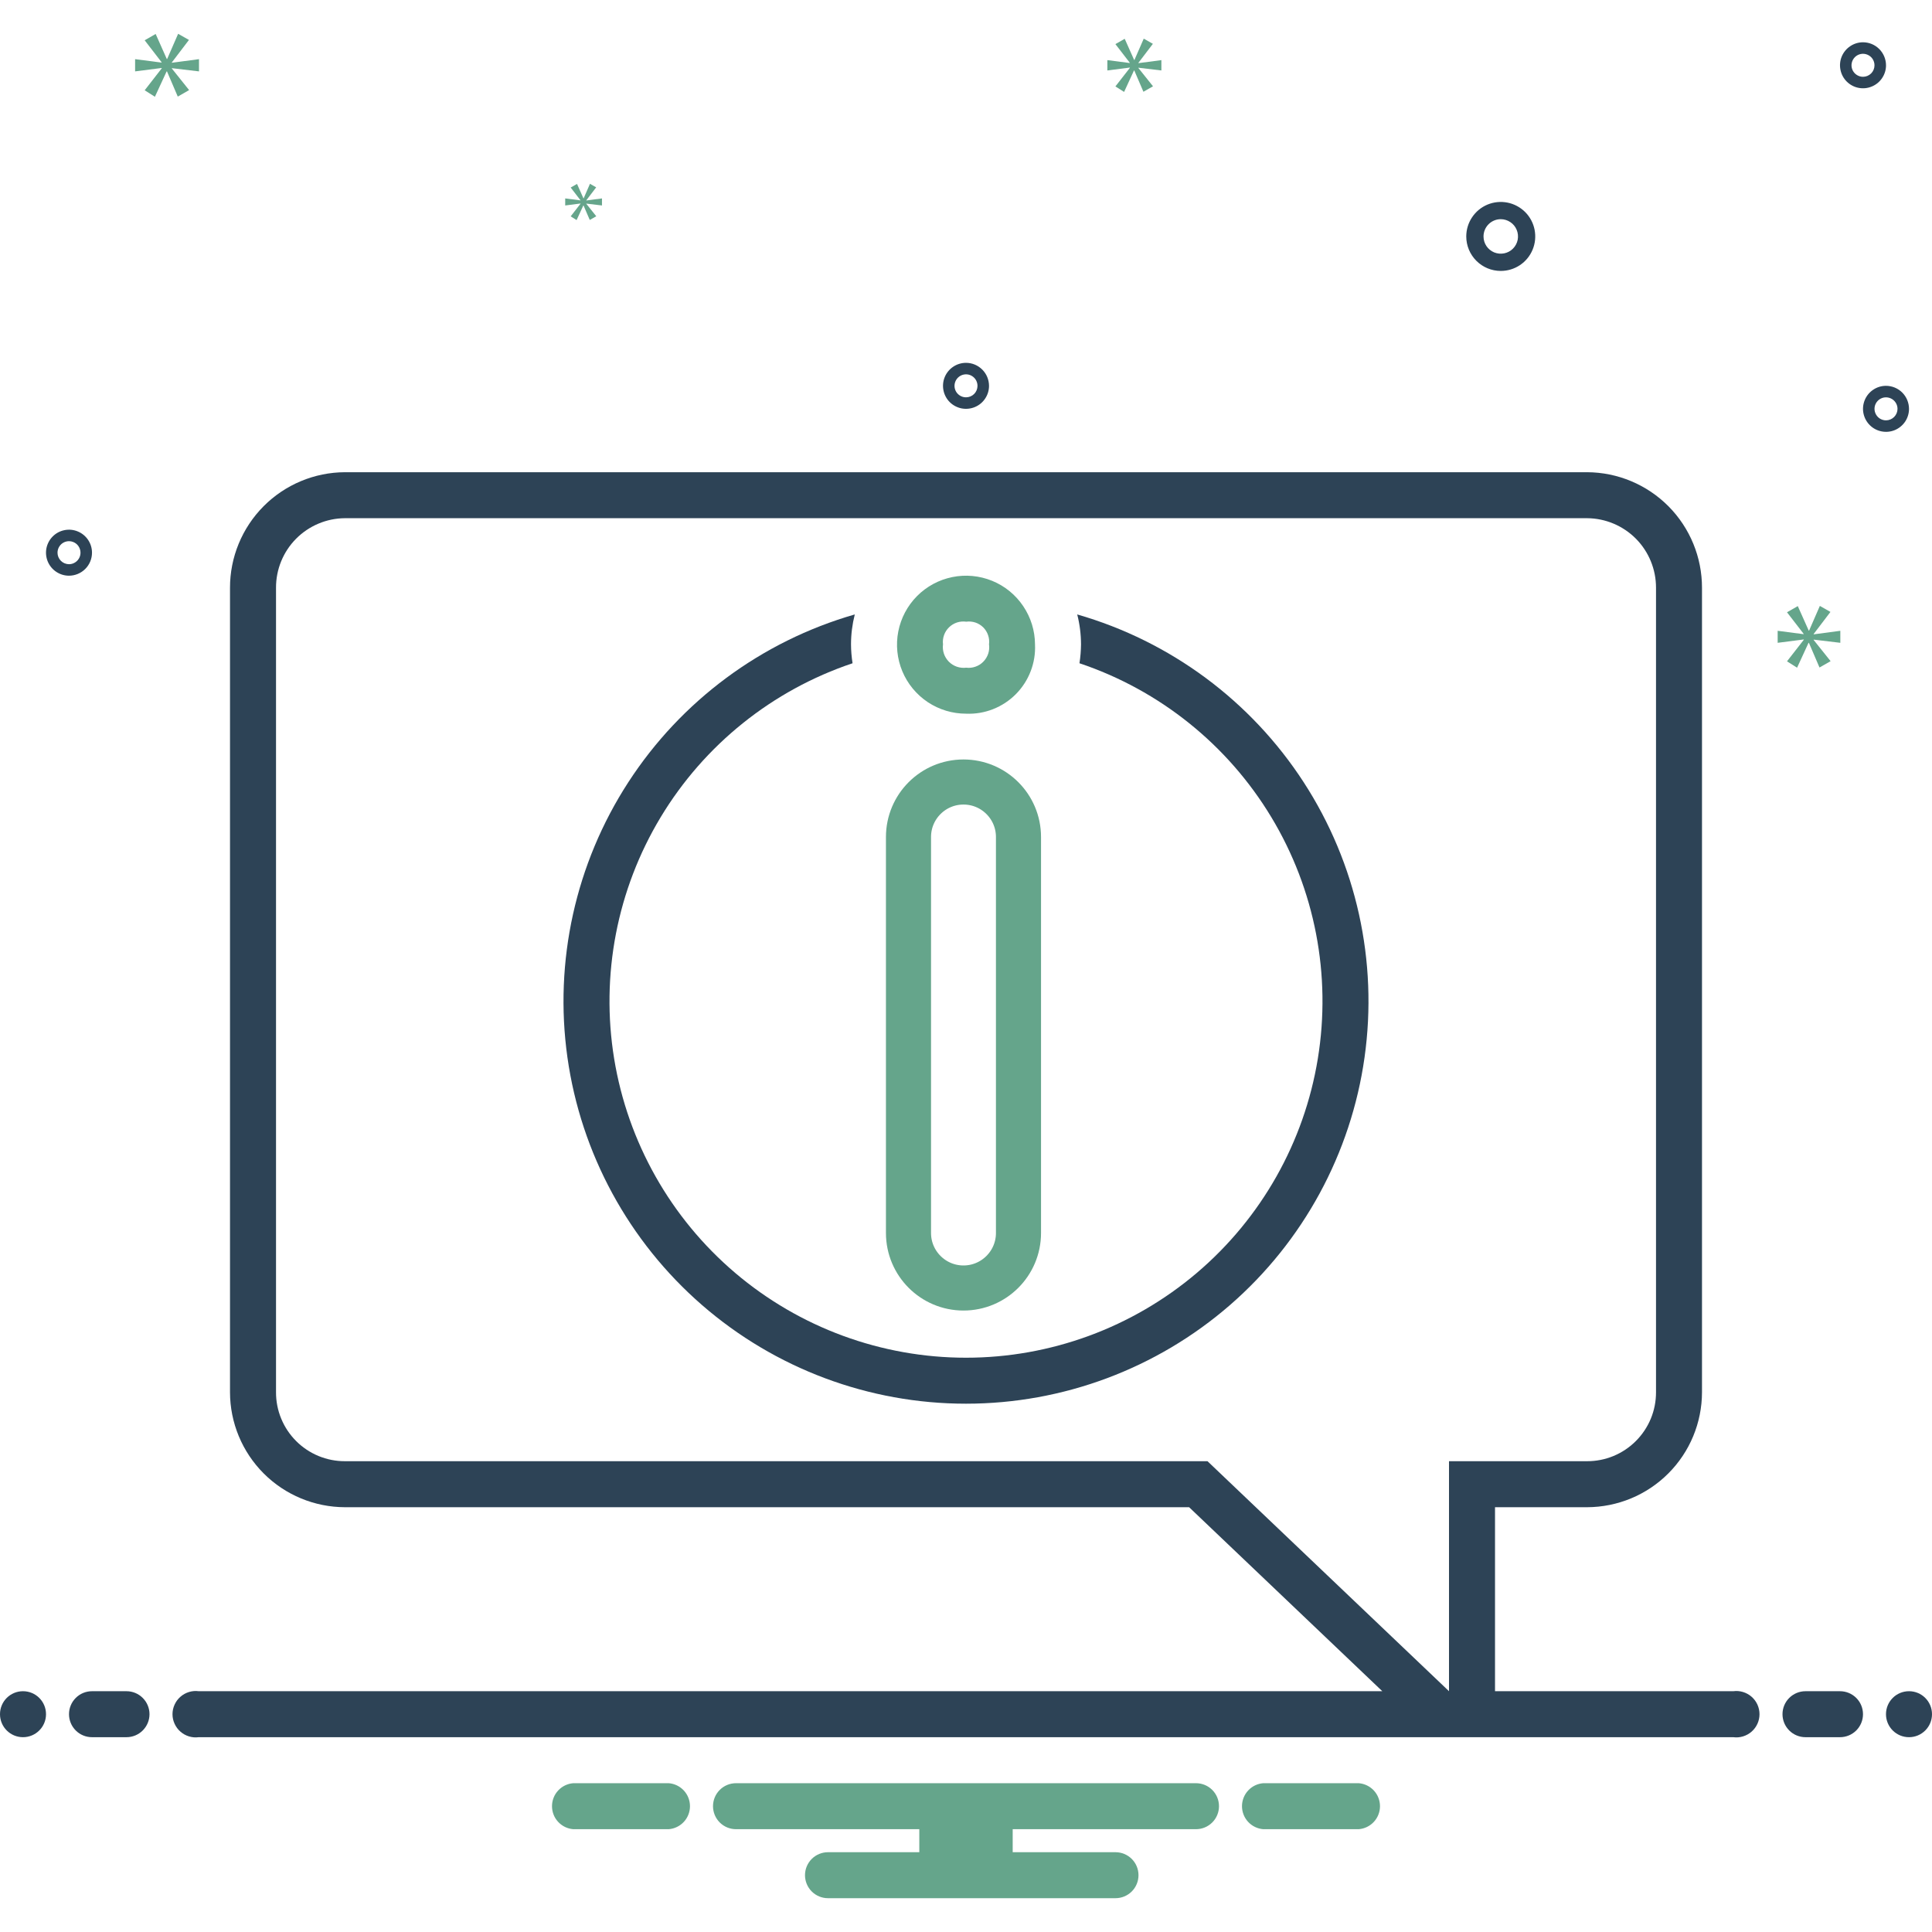 <svg width="60" height="60" viewBox="0 0 60 60" fill="none" xmlns="http://www.w3.org/2000/svg">
<g clip-path="url(#clip0_322_1235)">
<path d="M46.607 8.414C46.819 8.414 47.026 8.352 47.203 8.234C47.379 8.116 47.516 7.949 47.597 7.753C47.678 7.557 47.699 7.342 47.658 7.134C47.617 6.926 47.515 6.735 47.365 6.585C47.215 6.436 47.024 6.333 46.816 6.292C46.608 6.251 46.393 6.272 46.197 6.353C46.002 6.434 45.834 6.572 45.717 6.748C45.599 6.924 45.536 7.131 45.536 7.343C45.536 7.627 45.649 7.899 45.85 8.1C46.051 8.301 46.323 8.414 46.607 8.414ZM46.607 6.807C46.713 6.807 46.817 6.839 46.905 6.898C46.993 6.956 47.062 7.04 47.102 7.138C47.143 7.236 47.153 7.344 47.133 7.448C47.112 7.551 47.061 7.647 46.986 7.722C46.911 7.797 46.816 7.848 46.712 7.868C46.608 7.889 46.5 7.878 46.402 7.838C46.304 7.797 46.221 7.729 46.162 7.641C46.103 7.553 46.072 7.449 46.072 7.343C46.072 7.201 46.128 7.065 46.229 6.964C46.329 6.864 46.465 6.807 46.607 6.807ZM58.572 11.982C58.43 11.982 58.292 12.024 58.175 12.103C58.057 12.181 57.966 12.293 57.912 12.423C57.858 12.554 57.843 12.697 57.871 12.836C57.899 12.975 57.967 13.102 58.067 13.202C58.166 13.302 58.294 13.37 58.432 13.397C58.571 13.425 58.714 13.411 58.845 13.357C58.975 13.303 59.087 13.211 59.166 13.094C59.244 12.976 59.286 12.838 59.286 12.697C59.285 12.507 59.21 12.326 59.077 12.192C58.943 12.058 58.761 11.983 58.572 11.982ZM58.572 13.054C58.501 13.054 58.432 13.033 58.373 12.994C58.314 12.954 58.269 12.899 58.242 12.833C58.214 12.768 58.208 12.696 58.221 12.627C58.235 12.558 58.269 12.494 58.319 12.444C58.369 12.394 58.433 12.36 58.502 12.346C58.571 12.333 58.643 12.34 58.708 12.367C58.773 12.394 58.829 12.44 58.868 12.498C58.908 12.557 58.929 12.626 58.929 12.697C58.929 12.791 58.891 12.882 58.824 12.949C58.757 13.016 58.666 13.054 58.572 13.054ZM30 11.268C29.859 11.268 29.721 11.31 29.603 11.389C29.486 11.467 29.394 11.579 29.34 11.709C29.286 11.84 29.272 11.983 29.3 12.122C29.327 12.26 29.395 12.388 29.495 12.488C29.595 12.587 29.722 12.655 29.861 12.683C30 12.71 30.143 12.696 30.274 12.642C30.404 12.588 30.516 12.497 30.594 12.379C30.673 12.262 30.715 12.124 30.715 11.982C30.714 11.793 30.639 11.611 30.505 11.478C30.371 11.344 30.19 11.268 30 11.268ZM30 12.339C29.93 12.339 29.861 12.319 29.802 12.279C29.743 12.24 29.697 12.184 29.67 12.119C29.643 12.054 29.636 11.982 29.65 11.913C29.664 11.843 29.698 11.78 29.748 11.73C29.798 11.68 29.861 11.646 29.931 11.632C30 11.618 30.072 11.625 30.137 11.652C30.202 11.68 30.258 11.725 30.297 11.784C30.336 11.843 30.357 11.912 30.357 11.982C30.357 12.077 30.32 12.168 30.253 12.235C30.186 12.302 30.095 12.339 30 12.339ZM57.857 1.313C57.716 1.313 57.578 1.355 57.461 1.434C57.343 1.512 57.252 1.624 57.197 1.754C57.143 1.885 57.129 2.028 57.157 2.167C57.184 2.305 57.252 2.433 57.352 2.533C57.452 2.632 57.579 2.701 57.718 2.728C57.857 2.756 58 2.741 58.13 2.687C58.261 2.633 58.373 2.542 58.451 2.424C58.53 2.307 58.572 2.169 58.572 2.028C58.571 1.838 58.496 1.657 58.362 1.523C58.228 1.389 58.047 1.313 57.857 1.313ZM57.857 2.385C57.787 2.385 57.718 2.364 57.659 2.324C57.6 2.285 57.554 2.229 57.527 2.164C57.5 2.099 57.493 2.027 57.507 1.958C57.521 1.889 57.555 1.825 57.605 1.775C57.655 1.725 57.718 1.691 57.788 1.677C57.857 1.663 57.929 1.671 57.994 1.698C58.059 1.725 58.115 1.77 58.154 1.829C58.193 1.888 58.214 1.957 58.214 2.028C58.214 2.122 58.177 2.213 58.11 2.28C58.043 2.347 57.952 2.385 57.857 2.385ZM2.857 17.164C2.857 17.023 2.815 16.885 2.737 16.768C2.658 16.65 2.547 16.559 2.416 16.505C2.286 16.45 2.142 16.436 2.004 16.464C1.865 16.491 1.738 16.559 1.638 16.659C1.538 16.759 1.47 16.887 1.442 17.025C1.415 17.164 1.429 17.307 1.483 17.438C1.537 17.568 1.629 17.68 1.746 17.758C1.864 17.837 2.002 17.879 2.143 17.879C2.332 17.878 2.514 17.803 2.648 17.669C2.782 17.535 2.857 17.354 2.857 17.164ZM1.786 17.164C1.786 17.094 1.807 17.025 1.846 16.966C1.885 16.907 1.941 16.861 2.006 16.834C2.072 16.807 2.143 16.8 2.213 16.814C2.282 16.828 2.346 16.862 2.396 16.912C2.445 16.962 2.479 17.026 2.493 17.095C2.507 17.164 2.5 17.236 2.473 17.301C2.446 17.366 2.4 17.422 2.341 17.461C2.283 17.501 2.214 17.522 2.143 17.522C2.048 17.521 1.958 17.484 1.891 17.417C1.824 17.35 1.786 17.259 1.786 17.164Z" fill="#2D4356"/>
<path d="M5.337 1.938L5.868 1.24L5.532 1.05L5.191 1.832H5.18L4.834 1.055L4.493 1.251L5.018 1.932V1.944L4.196 1.837V2.217L5.023 2.111V2.122L4.493 2.804L4.811 3.005L5.175 2.217H5.186L5.521 3L5.873 2.798L5.337 2.128V2.117L6.18 2.217V1.837L5.337 1.949V1.938Z" fill="#65A58B"/>
<path d="M18.029 6.326L17.723 6.719L17.907 6.835L18.116 6.381H18.122L18.316 6.831L18.518 6.716L18.209 6.33V6.323L18.695 6.381V6.162L18.209 6.226V6.22L18.515 5.818L18.322 5.708L18.126 6.159H18.119L17.92 5.712L17.723 5.824L18.026 6.217V6.223L17.553 6.162V6.381L18.029 6.32V6.326Z" fill="#65A58B"/>
<path d="M57.153 19.963V19.59L56.325 19.7V19.689L56.846 19.004L56.517 18.817L56.183 19.584H56.172L55.832 18.823L55.497 19.015L56.013 19.683V19.695L55.207 19.59V19.963L56.018 19.859V19.87L55.497 20.538L55.81 20.736L56.166 19.963H56.177L56.506 20.73L56.851 20.533L56.325 19.875V19.864L57.153 19.963Z" fill="#65A58B"/>
<path d="M35.354 1.952L35.804 1.361L35.52 1.2L35.231 1.862H35.222L34.929 1.205L34.64 1.37L35.085 1.947V1.957L34.39 1.867V2.188L35.089 2.098V2.108L34.64 2.684L34.91 2.855L35.217 2.188H35.226L35.51 2.85L35.808 2.68L35.354 2.112V2.103L36.068 2.188V1.867L35.354 1.961V1.952Z" fill="#65A58B"/>
<path d="M0.714 53.95C1.109 53.95 1.429 53.631 1.429 53.236C1.429 52.841 1.109 52.522 0.714 52.522C0.32 52.522 0 52.841 0 53.236C0 53.631 0.32 53.95 0.714 53.95Z" fill="#2D4356"/>
<path d="M3.928 52.522H2.857C2.667 52.522 2.486 52.597 2.352 52.731C2.218 52.865 2.143 53.046 2.143 53.236C2.143 53.425 2.218 53.607 2.352 53.741C2.486 53.875 2.667 53.95 2.857 53.95H3.928C4.118 53.95 4.299 53.875 4.433 53.741C4.567 53.607 4.643 53.425 4.643 53.236C4.643 53.046 4.567 52.865 4.433 52.731C4.299 52.597 4.118 52.522 3.928 52.522ZM57.143 52.522H56.071C55.882 52.522 55.7 52.597 55.566 52.731C55.432 52.865 55.357 53.046 55.357 53.236C55.357 53.425 55.432 53.607 55.566 53.741C55.7 53.875 55.882 53.95 56.071 53.95H57.143C57.332 53.95 57.514 53.875 57.648 53.741C57.782 53.607 57.857 53.425 57.857 53.236C57.857 53.046 57.782 52.865 57.648 52.731C57.514 52.597 57.332 52.522 57.143 52.522Z" fill="#2D4356"/>
<path d="M59.286 53.95C59.68 53.95 60 53.631 60 53.236C60 52.841 59.68 52.522 59.286 52.522C58.891 52.522 58.571 52.841 58.571 53.236C58.571 53.631 58.891 53.95 59.286 53.95Z" fill="#2D4356"/>
<path d="M42.198 55.379H39.23C39.051 55.393 38.883 55.475 38.761 55.607C38.639 55.739 38.571 55.913 38.571 56.093C38.571 56.273 38.639 56.447 38.761 56.579C38.883 56.711 39.051 56.793 39.23 56.807H42.198C42.377 56.793 42.545 56.711 42.667 56.579C42.789 56.447 42.857 56.273 42.857 56.093C42.857 55.913 42.789 55.739 42.667 55.607C42.545 55.475 42.377 55.393 42.198 55.379ZM20.769 55.379H17.802C17.622 55.393 17.455 55.475 17.333 55.607C17.21 55.739 17.143 55.913 17.143 56.093C17.143 56.273 17.21 56.447 17.333 56.579C17.455 56.711 17.622 56.793 17.802 56.807H20.769C20.948 56.793 21.116 56.711 21.238 56.579C21.36 56.447 21.428 56.273 21.428 56.093C21.428 55.913 21.36 55.739 21.238 55.607C21.116 55.475 20.948 55.393 20.769 55.379ZM37.143 55.379H22.857C22.667 55.379 22.486 55.454 22.352 55.588C22.218 55.722 22.143 55.904 22.143 56.093C22.143 56.282 22.218 56.464 22.352 56.598C22.486 56.732 22.667 56.807 22.857 56.807H28.55V57.522H25.714C25.525 57.522 25.343 57.597 25.209 57.731C25.075 57.865 25 58.046 25 58.236C25 58.425 25.075 58.607 25.209 58.741C25.343 58.875 25.525 58.95 25.714 58.95H34.643C34.832 58.95 35.014 58.875 35.148 58.741C35.282 58.607 35.357 58.425 35.357 58.236C35.357 58.046 35.282 57.865 35.148 57.731C35.014 57.597 34.832 57.522 34.643 57.522H31.45V56.807H37.143C37.332 56.807 37.514 56.732 37.648 56.598C37.782 56.464 37.857 56.282 37.857 56.093C37.857 55.904 37.782 55.722 37.648 55.588C37.514 55.454 37.332 55.379 37.143 55.379Z" fill="#65A58B"/>
<path d="M30 43.593C26.987 43.594 24.075 42.505 21.801 40.529C19.527 38.553 18.043 35.822 17.622 32.839C17.202 29.855 17.873 26.82 19.513 24.293C21.153 21.765 23.65 19.915 26.546 19.082C26.469 19.386 26.429 19.698 26.429 20.011C26.43 20.207 26.446 20.404 26.477 20.598C23.986 21.434 21.874 23.128 20.518 25.378C19.162 27.627 18.65 30.286 19.073 32.879C19.497 35.471 20.828 37.828 22.83 39.53C24.832 41.231 27.373 42.165 30 42.165C32.627 42.165 35.168 41.231 37.17 39.53C39.171 37.829 40.503 35.471 40.926 32.879C41.35 30.286 40.838 27.627 39.482 25.378C38.126 23.128 36.014 21.434 33.524 20.598C33.554 20.404 33.57 20.207 33.572 20.011C33.571 19.698 33.532 19.386 33.454 19.082C36.35 19.915 38.847 21.765 40.487 24.293C42.127 26.82 42.798 29.855 42.377 32.839C41.957 35.822 40.473 38.553 38.199 40.529C35.925 42.505 33.013 43.593 30 43.593Z" fill="#2D4356"/>
<path d="M30.006 22.164C29.582 22.165 29.168 22.041 28.815 21.807C28.462 21.572 28.186 21.239 28.023 20.848C27.86 20.457 27.816 20.026 27.897 19.611C27.978 19.195 28.181 18.813 28.479 18.512C28.778 18.211 29.159 18.006 29.574 17.922C29.989 17.837 30.419 17.878 30.812 18.038C31.204 18.198 31.539 18.471 31.776 18.823C32.013 19.174 32.141 19.587 32.143 20.011C32.157 20.296 32.111 20.581 32.008 20.847C31.906 21.113 31.749 21.355 31.548 21.558C31.347 21.76 31.106 21.919 30.841 22.023C30.575 22.128 30.291 22.176 30.006 22.164ZM30.006 19.307C29.91 19.294 29.811 19.302 29.719 19.332C29.627 19.363 29.542 19.414 29.473 19.482C29.403 19.55 29.35 19.633 29.318 19.724C29.285 19.816 29.274 19.914 29.286 20.011C29.273 20.108 29.283 20.208 29.314 20.301C29.346 20.395 29.399 20.48 29.468 20.55C29.538 20.62 29.622 20.673 29.715 20.705C29.808 20.737 29.908 20.748 30.006 20.736C30.103 20.748 30.202 20.737 30.294 20.704C30.387 20.672 30.471 20.619 30.539 20.548C30.608 20.478 30.659 20.393 30.69 20.3C30.72 20.207 30.729 20.108 30.715 20.011C30.727 19.915 30.718 19.817 30.686 19.726C30.655 19.634 30.603 19.551 30.535 19.483C30.466 19.415 30.383 19.364 30.291 19.333C30.199 19.303 30.102 19.294 30.006 19.307Z" fill="#65A58B"/>
<path d="M53.829 52.522H46.429V46.808H49.286C50.233 46.806 51.141 46.43 51.81 45.76C52.48 45.091 52.856 44.183 52.857 43.236V18.257C52.859 17.308 52.484 16.396 51.815 15.722C51.145 15.049 50.236 14.668 49.286 14.665H10.714C9.765 14.668 8.855 15.049 8.186 15.722C7.516 16.396 7.141 17.308 7.143 18.257V43.236C7.144 44.183 7.521 45.091 8.19 45.76C8.86 46.43 9.768 46.806 10.714 46.808H36.929L42.929 52.522H6.171C6.069 52.508 5.966 52.517 5.868 52.547C5.77 52.577 5.68 52.627 5.603 52.695C5.526 52.762 5.464 52.845 5.422 52.939C5.379 53.032 5.357 53.134 5.357 53.236C5.357 53.339 5.379 53.44 5.422 53.533C5.464 53.627 5.526 53.71 5.603 53.777C5.68 53.845 5.77 53.895 5.868 53.925C5.966 53.955 6.069 53.964 6.171 53.95H53.829C53.931 53.964 54.034 53.955 54.132 53.925C54.23 53.895 54.321 53.845 54.398 53.777C54.475 53.71 54.536 53.627 54.579 53.533C54.621 53.44 54.643 53.339 54.643 53.236C54.643 53.134 54.621 53.032 54.579 52.939C54.536 52.845 54.475 52.762 54.398 52.695C54.321 52.627 54.23 52.577 54.132 52.547C54.034 52.517 53.931 52.508 53.829 52.522ZM10.714 45.379C10.433 45.38 10.154 45.325 9.893 45.218C9.633 45.11 9.396 44.953 9.197 44.753C8.998 44.554 8.84 44.318 8.733 44.057C8.625 43.797 8.571 43.518 8.572 43.236V18.257C8.569 17.686 8.793 17.137 9.195 16.731C9.597 16.326 10.143 16.096 10.714 16.093H49.286C49.857 16.096 50.404 16.326 50.806 16.731C51.207 17.137 51.431 17.686 51.429 18.257V43.236C51.43 43.518 51.375 43.797 51.268 44.057C51.16 44.318 51.002 44.554 50.803 44.753C50.604 44.953 50.367 45.11 50.107 45.218C49.847 45.325 49.567 45.38 49.286 45.379H45V52.522L37.5 45.379H10.714Z" fill="#2D4356"/>
<path d="M31.63 25.994C31.63 25.05 30.865 24.286 29.922 24.286C28.979 24.286 28.214 25.05 28.214 25.994V38.292C28.214 39.235 28.979 40 29.922 40C30.865 40 31.63 39.235 31.63 38.292V25.994Z" stroke="#65A58B" stroke-width="1.4"/>
</g>
<defs>
<clipPath id="clip0_322_1235">
<rect width="60" height="60" fill="white"/>
</clipPath>
</defs>
</svg>
